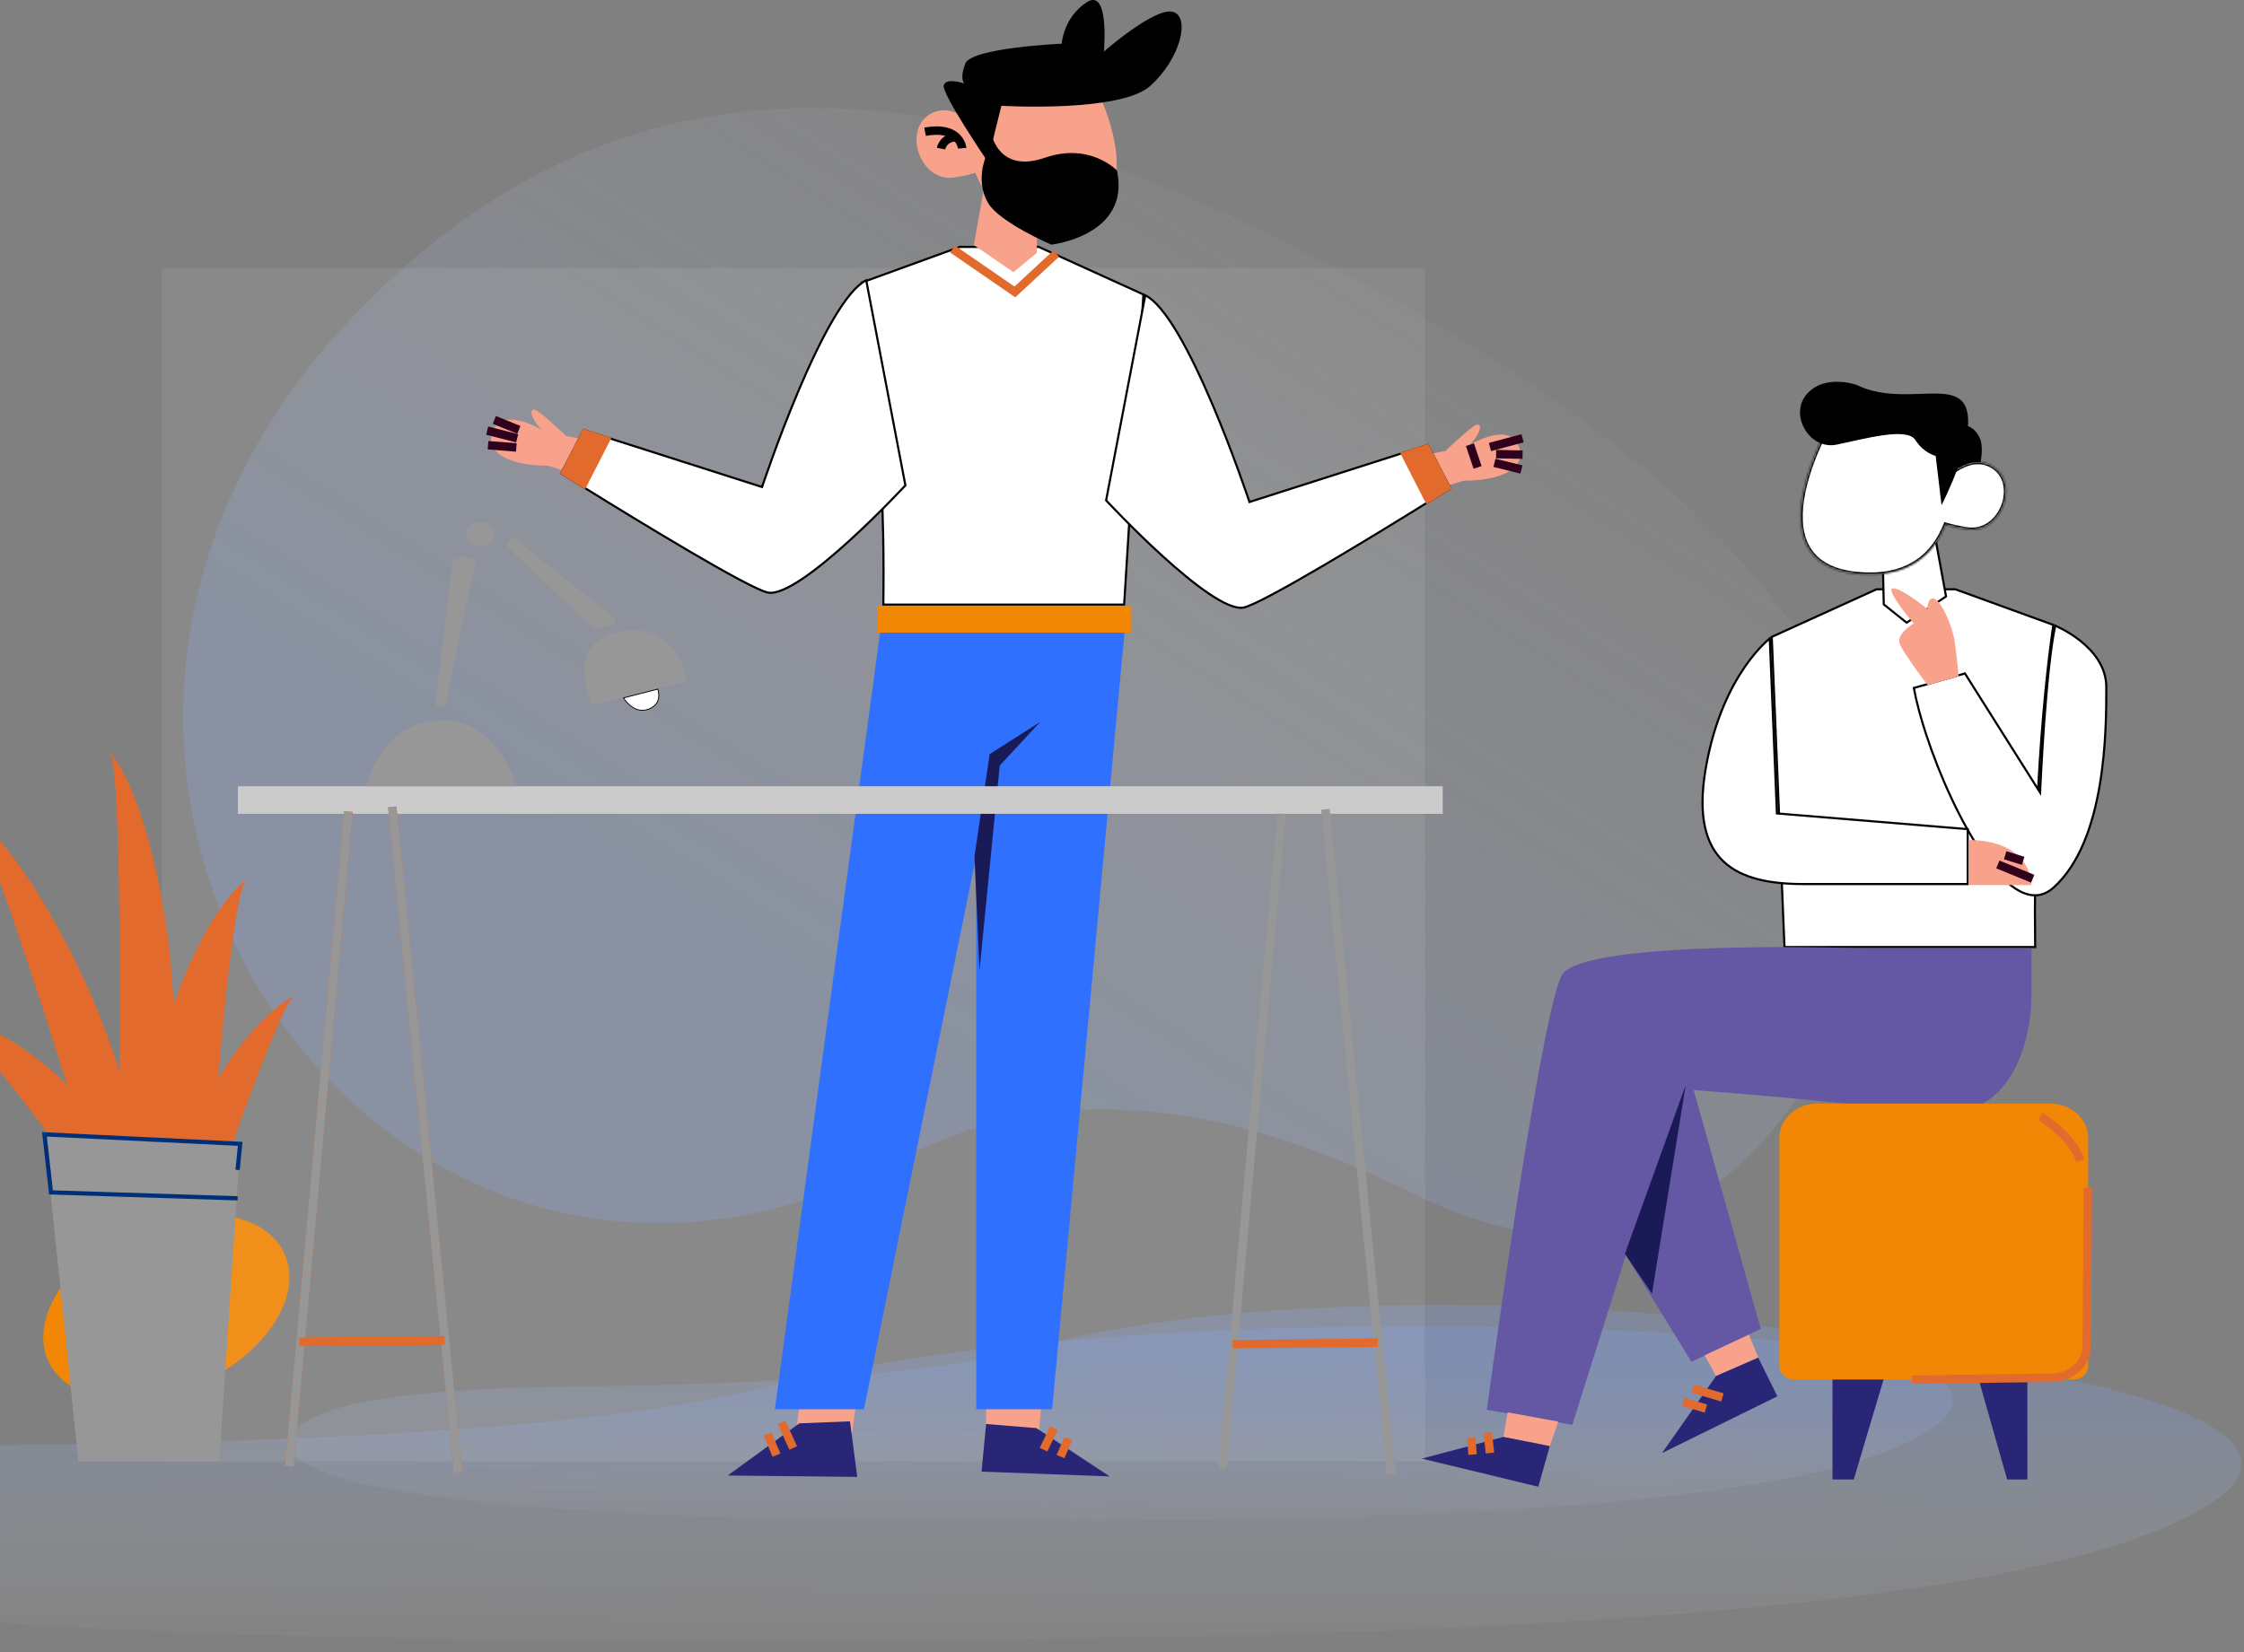 <?xml version="1.0" encoding="UTF-8"?><svg xmlns="http://www.w3.org/2000/svg" fill="none" height="783" style="fill: none;" viewBox="0 0 1063 783" width="1063"><rect x="0" y="0" width="1063" height="783" fill="#808080" stroke="none"/><g clip-path="url(#a)"><path clip-rule="evenodd" d="M424.496 550.318C501.344 509.218 585.275 522.487 675.449 568.5C761.02 607.927 822.808 575.769 869.99 490.681C935.238 355.037 832.518 222.288 591.873 106.647C393.861 10.059 255.585 45.174 150.784 168.4C-24.237 383.19 190.6 673.253 424.496 550.318Z" fill="url(#b)" fill-rule="evenodd"/><path clip-rule="evenodd" d="M493.19 637.741C447.179 650.775 367.861 656.143 266.772 657.069C172.96 658.593 135.522 668.938 137.187 686.066C148.474 712.494 303.778 723.688 569.979 720.127C789.737 717.416 891.937 699.884 921.11 671.867C965.333 623.705 634.309 598.399 493.19 637.741Z" fill="url(#c)" fill-rule="evenodd"/><g clip-path="url(#d)"><path clip-rule="evenodd" d="M65.258 582.194C96.588 569.188 128.031 575.331 135.514 595.918C142.998 616.506 123.619 643.678 92.288 656.684C61.013 669.634 29.571 663.491 22.087 642.959C14.604 622.372 33.927 595.199 65.258 582.194Z" fill="#F28705" fill-rule="evenodd"/></g><path clip-rule="evenodd" d="M365.735 656.608C291.594 675.589 163.785 683.406 0.893 684.754C-150.271 686.974 -210.598 702.038 -207.915 726.98C-189.727 765.464 60.524 781.765 489.469 776.58C843.577 772.631 1008.26 747.102 1055.27 706.303C1126.53 636.169 593.127 599.318 365.735 656.608Z" fill="url(#e)" fill-rule="evenodd"/><path d="M76.688 127.025H675.015V692.496H76.688V127.025Z" fill="#E5E5E5" opacity=".1"/><path d="M960.391 701.035V650.383H936.401L950.795 701.035H960.391Z" fill="#292678"/><path d="M868.068 701.035V650.383H893.244L878.133 701.035H868.068Z" fill="#292678"/><path d="M845.322 448.733H964.085C963.428 403.797 965.585 365.606 967.912 338.618C969.079 325.073 970.29 314.349 971.208 307.01C971.667 303.341 972.054 300.518 972.325 298.612C972.461 297.659 972.568 296.935 972.641 296.449C972.66 296.324 972.677 296.215 972.691 296.121L926.244 279.235H888.923L839.297 301.793L845.322 448.733Z" fill="#fff" stroke="#000"/><path d="M965.978 373.926L966.478 373.948L966.407 375.543L965.555 374.193L935.977 327.316L935.976 327.316L930.809 319.115L906.601 325.991C907.188 329.237 908.023 332.907 909.084 336.806L909.084 336.807C910.046 340.394 911.181 344.228 912.489 348.196L912.489 348.197C918.873 367.642 929.031 390.377 940.136 405.905C945.693 413.677 951.45 419.589 957.045 422.41C959.834 423.817 962.562 424.445 965.198 424.173C967.829 423.902 970.414 422.729 972.913 420.456L972.913 420.456C985.298 409.202 991.532 390.519 994.656 372.076C997.777 353.652 997.777 335.578 997.777 325.633C997.777 315.915 991.662 308.582 985.452 303.645C982.354 301.182 979.253 299.332 976.926 298.098C975.762 297.481 974.794 297.019 974.118 296.712C973.92 296.622 973.748 296.545 973.602 296.482C971.328 306.546 969.558 325.62 968.35 342.352C967.735 350.872 967.267 358.772 966.953 364.541C966.795 367.426 966.677 369.778 966.597 371.409C966.557 372.224 966.528 372.859 966.508 373.29C966.498 373.506 966.49 373.67 966.485 373.781L966.48 373.906L966.478 373.938L966.478 373.946L966.478 373.948C966.478 373.948 966.478 373.948 965.978 373.926Z" fill="#fff" stroke="#000"/><path d="M921.621 392.021L921.621 392.021L842.184 385.481L841.743 385.445L841.725 385.003L838.353 302.523C838.278 302.585 838.197 302.652 838.112 302.724C837.466 303.271 836.529 304.106 835.379 305.25C833.078 307.54 829.923 311.069 826.521 316.015C819.719 325.905 811.927 341.467 808.019 364.124C804.112 386.78 808.034 400.413 816.65 408.406C825.297 416.429 838.809 418.91 854.417 418.91H921.662H921.701H921.74H921.779H921.818H921.856H921.895H921.934H921.972H922.011H922.049H922.088H922.126H922.164H922.203H922.241H922.279H922.317H922.355H922.393H922.431H922.469H922.507H922.544H922.582H922.62H922.657H922.695H922.732H922.77H922.807H922.844H922.882H922.919H922.956H922.993H923.03H923.067H923.104H923.141H923.177H923.214H923.251H923.287H923.324H923.361H923.397H923.433H923.47H923.506H923.542H923.578H923.614H923.65H923.686H923.722H923.758H923.794H923.83H923.865H923.901H923.937H923.972H924.008H924.043H924.078H924.114H924.149H924.184H924.219H924.254H924.289H924.324H924.359H924.394H924.428H924.463H924.498H924.532H924.567H924.601H924.635H924.67H924.704H924.738H924.772H924.806H924.84H924.874H924.908H924.942H924.976H925.009H925.043H925.077H925.11H925.144H925.177H925.21H925.244H925.277H925.31H925.343H925.376H925.409H925.442H925.475H925.507H925.54H925.573H925.605H925.638H925.67H925.703H925.735H925.767H925.799H925.832H925.864H925.896H925.928H925.959H925.991H926.023H926.055H926.086H926.118H926.149H926.181H926.212H926.243H926.275H926.306H926.337H926.368H926.399H926.43H926.46H926.491H926.522H926.553H926.583H926.614H926.644H926.674H926.705H926.735H926.765H926.795H926.825H926.855H926.885H926.915H926.945H926.974H927.004H927.034H927.063H927.093H927.122H927.151H927.18H927.21H927.239H927.268H927.297H927.325H927.354H927.383H927.412H927.44H927.469H927.497H927.526H927.554H927.582H927.611H927.639H927.667H927.695H927.723H927.751H927.778H927.806H927.834H927.861H927.889H927.916H927.944H927.971H927.998H928.025H928.052H928.079H928.106H928.133H928.16H928.187H928.213H928.24H928.266H928.293H928.319H928.345H928.372H928.398H928.424H928.45H928.476H928.502H928.528H928.553H928.579H928.605H928.63H928.656H928.681H928.706H928.731H928.757H928.782H928.807H928.832H928.856H928.881H928.906H928.931H928.955H928.98H929.004H929.028H929.053H929.077H929.101H929.125H929.149H929.173H929.197H929.22H929.244H929.268H929.291H929.315H929.338H929.361H929.384H929.408H929.431H929.454H929.477H929.499H929.522H929.545H929.568H929.59H929.613H929.635H929.657H929.679H929.702H929.724H929.746H929.768H929.79H929.811H929.833H929.855H929.876H929.898H929.919H929.94H929.962H929.983H930.004H930.025H930.046H930.067H930.087H930.108H930.129H930.149H930.17H930.19H930.21H930.231H930.251H930.271H930.291H930.311H930.331H930.35H930.37H930.39H930.409H930.429H930.448H930.467H930.486H930.506H930.525H930.544H930.562H930.581H930.6H930.619H930.637H930.656H930.674H930.692H930.711H930.729H930.747H930.765H930.783H930.8H930.818H930.836H930.853H930.871H930.888H930.906H930.923H930.94H930.957H930.974H930.991H931.008H931.025H931.042H931.058H931.075H931.091H931.107H931.124H931.14H931.156H931.172H931.188H931.204H931.22H931.235H931.251H931.266H931.282H931.297H931.313H931.328H931.343H931.358H931.373H931.388H931.402H931.417H931.432H931.446H931.461H931.475H931.489H931.503H931.517H931.531H931.545H931.559H931.573H931.587H931.6H931.614H931.627H931.64H931.654H931.667H931.68H931.693H931.706H931.719H931.731H931.744H931.756H931.769H931.781H931.794H931.806H931.818H931.83H931.842H931.854H931.865H931.877H931.889H931.9H931.912H931.923H931.934H931.945H931.956H931.967H931.978H931.989H932H932.01H932.021H932.031H932.042H932.052H932.062H932.072H932.082H932.092H932.102H932.112H932.118V392.882L921.621 392.021Z" fill="#fff" stroke="#000"/><path d="M932.616 398.084C932.616 398.084 960.76 396.668 962.318 419.387H932.616V398.084Z" fill="#F9A28B"/><path d="M704.315 668.043L744.825 675.145L795.005 516.018C795.005 516.018 858.887 520.288 911.169 527.389C963.426 534.49 962.338 471.972 962.338 471.972V449.253H878.919C878.919 449.253 796.86 446.534 758.551 454.085C748.832 455.995 741.932 458.579 739.904 462.04C738.37 464.647 736.491 471.253 734.389 480.579C722.666 532.356 704.315 668.043 704.315 668.043Z" fill="#6457A4"/><path d="M796.568 496.137L834.086 629.69L801.267 645.308L749.653 561.486L796.568 496.137Z" fill="#6457A4"/><path d="M379.55 659.236L377.003 679.124H403.614L406.161 660.652L379.55 659.236Z" fill="#F9A28B"/><path d="M467.118 660.649V679.122H492.146L493.704 660.649H467.118Z" fill="#F9A28B"/><path d="M532.808 298.328L498.406 667.75H462.446V358.015V298.328H532.808Z" fill="#2F70FE"/><path d="M504.664 298.328L474.962 343.812L409.275 667.75H367.059L417.09 298.328H504.664Z" fill="#2F70FE"/><path d="M413.82 176.358C416.541 203.349 419.093 241.542 418.439 286.481H532.512L541.637 139.538L492.017 116.983H454.696L408.259 133.866C408.275 133.958 408.294 134.064 408.315 134.185C408.4 134.672 408.524 135.396 408.682 136.349C408.997 138.256 409.445 141.079 409.978 144.749C411.046 152.088 412.454 162.812 413.82 176.358Z" fill="#fff" stroke="#000"/><path d="M415.531 286.979H535.924V299.765H415.531V286.979Z" fill="#F28705"/><path d="M678.574 214.892L684.708 213.679C684.708 213.679 693.215 205.499 697.766 202.195C702.341 198.892 702.514 204.195 696.282 210.735C696.282 210.735 712.902 200.735 718.441 209.611C724.55 219.409 714.93 227.746 693.314 227.791L686.835 229.746L678.574 214.892Z" fill="#F9A28B"/><path d="M589.006 287.903L589.006 287.903C590.034 287.716 591.779 287.056 594.135 285.975C596.475 284.903 599.374 283.438 602.689 281.673C609.317 278.145 617.59 273.431 626.351 268.295C643.871 258.022 663.324 246.07 675.441 238.553L675.442 238.553C679.077 236.306 682.05 234.453 684.114 233.161C685.146 232.515 685.951 232.01 686.498 231.666C686.675 231.555 686.825 231.46 686.946 231.384L676.393 210.864L663.344 215.027L663.343 215.027L659.362 216.308L659.361 216.308L592.339 237.724L591.868 237.875L591.712 237.405L592.187 237.248C591.712 237.405 591.712 237.405 591.712 237.404L591.711 237.401L591.707 237.389L591.691 237.341L591.627 237.15C591.57 236.98 591.486 236.729 591.375 236.401C591.152 235.744 590.824 234.779 590.398 233.549C589.547 231.087 588.308 227.559 586.758 223.3C583.658 214.78 579.313 203.334 574.334 191.622C569.354 179.908 563.745 167.942 558.118 158.377C555.304 153.594 552.492 149.424 549.76 146.189C547.23 143.194 544.799 141.038 542.527 139.92L523.972 237.093C524.066 237.193 524.197 237.334 524.364 237.512C524.733 237.906 525.278 238.483 525.976 239.218C527.373 240.687 529.387 242.784 531.852 245.29C536.782 250.304 543.518 256.958 550.739 263.522C557.964 270.087 565.663 276.552 572.522 281.193C575.952 283.514 579.158 285.37 581.98 286.556C584.816 287.747 587.197 288.233 589.006 287.903Z" fill="#fff" stroke="#000"/><path d="M663.215 214.532L675.705 238.96C682.976 234.465 687.601 231.544 687.601 231.544L676.645 210.24L663.215 214.532Z" fill="#E26A2C"/><path d="M274.29 207.792L268.157 206.578C268.157 206.578 259.649 198.398 255.098 195.095C250.523 191.791 250.35 197.095 256.582 203.634C256.582 203.634 239.962 193.634 234.423 202.511C228.314 212.309 237.935 220.646 259.55 220.691L266.03 222.646L274.29 207.792Z" fill="#F9A28B"/><path d="M363.859 280.801L363.86 280.801C365.669 281.132 368.049 280.646 370.885 279.454C373.707 278.268 376.913 276.413 380.343 274.092C387.203 269.45 394.901 262.986 402.126 256.42C409.347 249.857 416.083 243.203 421.013 238.189C423.479 235.682 425.492 233.586 426.889 232.117C427.587 231.382 428.132 230.804 428.501 230.41C428.668 230.232 428.799 230.092 428.893 229.991L410.338 132.819C408.066 133.936 405.635 136.093 403.105 139.087C400.373 142.322 397.561 146.493 394.747 151.276C389.12 160.84 383.511 172.807 378.531 184.521C373.552 196.232 369.207 207.679 366.107 216.198C364.557 220.458 363.318 223.985 362.467 226.447C362.041 227.678 361.713 228.643 361.49 229.299C361.379 229.628 361.295 229.879 361.238 230.048L361.174 230.24L361.158 230.288L361.154 230.3L361.153 230.303C361.153 230.304 361.153 230.304 360.678 230.146L361.153 230.304L360.997 230.773L360.526 230.623L293.504 209.207L293.503 209.206L289.523 207.926L289.521 207.925L276.472 203.762L265.919 224.282C266.041 224.359 266.19 224.453 266.367 224.564C266.914 224.908 267.719 225.414 268.751 226.06C270.815 227.351 273.789 229.205 277.423 231.451L277.424 231.452C289.541 238.968 308.995 250.921 326.514 261.193C335.275 266.33 343.548 271.043 350.176 274.572C353.491 276.336 356.39 277.801 358.73 278.874C361.086 279.954 362.831 280.615 363.859 280.801Z" fill="#fff" stroke="#000"/><path d="M289.648 207.431L277.159 231.858C269.888 227.364 265.263 224.442 265.263 224.442L276.219 203.139L289.648 207.431Z" fill="#E26A2C"/><path d="M469.047 72.757L461.306 116.128L480.077 128.96L491.082 119.904L491.898 82.195L469.047 72.757Z" fill="#F9A28B"/><path d="M458.041 53.537C458.041 53.537 453.144 110.482 503.324 105.201C553.504 99.92 514.75 32.413 514.75 32.413L465.386 40.323L458.041 53.537Z" fill="#F9A28B"/><path d="M464.571 62.213C464.571 62.213 451.513 46.37 439.691 54.662C427.869 62.955 436.426 86.708 452.329 84.079C468.231 81.449 471.916 76.91 471.916 76.91L464.571 62.213Z" fill="#F9A28B"/><path d="M467.833 76.529L474.362 50.124C474.362 50.124 530.65 53.518 544.92 40.686C559.19 27.855 564.087 7.877 555.53 5.607C546.973 3.337 522.91 24.461 522.91 24.461C522.91 24.461 525.754 -6.079 514.748 1.09C503.743 8.259 502.927 20.708 502.927 20.708C502.927 20.708 460.092 22.596 457.248 30.147C454.404 37.697 456.852 39.585 456.852 39.585C456.852 39.585 448.295 36.574 447.058 40.349C445.797 44.102 467.833 76.529 467.833 76.529Z" fill="#000"/><path d="M491.627 104.44L470.63 93.092L490.613 118.059L491.627 104.44Z" fill="#F9A28B"/><path d="M529.119 80.8C529.119 80.8 516.432 67.317 494.941 74.755C473.424 82.194 469.863 64.059 469.863 64.059L466.005 77.317C466.005 77.317 462.691 87.317 468.206 96.396C473.721 105.475 497.982 115.925 497.982 115.925C497.982 115.925 535.722 111.745 529.119 80.8Z" fill="#000"/><path d="M828.495 632.403L832.897 643.302L812.914 652.021L807.523 642.201L828.495 632.403Z" fill="#F9A28B"/><path d="M841.947 661.642L832.896 643.305L812.913 652.024L787.316 688.519L841.947 661.642Z" fill="#292678"/><path d="M815.91 662.177L801.912 657.997" stroke="#E26A2C" stroke-miterlimit="10" stroke-width="4"/><path d="M808.115 667.46L797.456 664.313" stroke="#E26A2C" stroke-miterlimit="10" stroke-width="4"/><path d="M738.178 673.615L734.171 685.234L712.185 680.896L714.188 669.256L738.178 673.615Z" fill="#F9A28B"/><path d="M734.167 685.225L728.701 704.484L673.55 691.158L712.181 680.888L734.167 685.225Z" fill="#292678"/><path d="M704.735 678.823L705.799 688.509" stroke="#E26A2C" stroke-miterlimit="10" stroke-width="4"/><path d="M696.998 681.25L697.542 689.228" stroke="#E26A2C" stroke-miterlimit="10" stroke-width="4"/><path d="M467.121 674.765L464.969 697.327L525.685 699.596L490.937 676.697L467.121 674.765Z" fill="#292678"/><path d="M499.242 676.724L494.345 686.926" stroke="#E26A2C" stroke-miterlimit="10" stroke-width="4"/><path d="M506.073 681.687L502.364 690.204" stroke="#E26A2C" stroke-miterlimit="10" stroke-width="4"/><path d="M402.644 673.484L406.082 699.822L344.748 699.17L378.63 674.451L402.644 673.484Z" fill="#292678"/><path d="M370.219 674.044L375.759 686.134" stroke="#E26A2C" stroke-miterlimit="10" stroke-width="4"/><path d="M363.594 679.438L367.823 689.529" stroke="#E26A2C" stroke-miterlimit="10" stroke-width="4"/><path d="M798.524 514.2L769.737 594.089L782.548 612.988L798.524 514.2Z" fill="#1A1A56"/><path d="M492.771 342.064L468.806 357.323L461.609 405.796L464.008 459.729L473.579 362.761L492.771 342.064Z" fill="#1A1A56"/><path d="M849.865 653.666H982.178C986.036 653.666 989.177 650.834 989.177 647.306V539.259C989.177 530.225 981.114 522.899 971.172 522.899H860.895C850.953 522.899 842.89 530.225 842.89 539.259V647.306C842.89 650.812 846.007 653.666 849.865 653.666Z" fill="#F28705"/><path d="M500.356 120.168L480.769 138.326L451.19 117.988" stroke="#E26A2C" stroke-miterlimit="10" stroke-width="4"/><path d="M925.714 201.477C925.714 201.477 933.703 199.05 937.709 207.297C941.715 215.522 933.455 234.893 933.455 234.893L923.34 224.96L924.676 201.724L925.714 201.477Z" fill="#000"/><path d="M903.186 295.059L921.849 282.613L914.08 240.167L891.524 249.248L892.352 286.377L903.186 295.059Z" fill="#fff" stroke="#000"/><mask fill="#fff" id="f"><path clip-rule="evenodd" d="M925.883 222.936C925.849 221.243 925.762 220.263 925.762 220.263L918.219 207.049L867.594 199.139C867.594 199.139 827.85 266.645 879.317 271.926C904.724 274.533 916.365 261.976 921.639 248.59C924.276 249.379 927.551 250.148 931.599 250.8C947.922 253.43 956.726 229.676 944.583 221.384C937.916 216.831 930.876 219.554 925.883 222.936Z" fill-rule="evenodd"/></mask><path clip-rule="evenodd" d="M925.883 222.936C925.849 221.243 925.762 220.263 925.762 220.263L918.219 207.049L867.594 199.139C867.594 199.139 827.85 266.645 879.317 271.926C904.724 274.533 916.365 261.976 921.639 248.59C924.276 249.379 927.551 250.148 931.599 250.8C947.922 253.43 956.726 229.676 944.583 221.384C937.916 216.831 930.876 219.554 925.883 222.936Z" fill="#fff" fill-rule="evenodd"/><path d="M925.762 220.263L926.631 219.767L926.739 219.957L926.758 220.175L925.762 220.263ZM925.883 222.936L926.443 223.764L924.92 224.796L924.883 222.956L925.883 222.936ZM918.219 207.049L918.373 206.061L918.849 206.135L919.088 206.553L918.219 207.049ZM867.594 199.139L866.732 198.631L867.077 198.046L867.748 198.151L867.594 199.139ZM879.317 271.926L879.419 270.932L879.419 270.932L879.317 271.926ZM921.639 248.59L920.709 248.224L921.046 247.369L921.926 247.632L921.639 248.59ZM931.599 250.8L931.758 249.813L931.758 249.813L931.599 250.8ZM944.583 221.384L944.019 222.21L944.019 222.21L944.583 221.384ZM925.762 220.263C926.758 220.175 926.758 220.175 926.758 220.175C926.758 220.175 926.758 220.175 926.758 220.175C926.758 220.175 926.758 220.175 926.758 220.175C926.758 220.176 926.758 220.176 926.758 220.176C926.758 220.177 926.759 220.178 926.759 220.179C926.759 220.182 926.759 220.185 926.76 220.19C926.76 220.199 926.761 220.211 926.763 220.228C926.765 220.26 926.769 220.308 926.774 220.37C926.783 220.493 926.795 220.674 926.808 220.908C926.835 221.376 926.865 222.056 926.882 222.916L924.883 222.956C924.866 222.123 924.836 221.467 924.811 221.021C924.799 220.798 924.787 220.628 924.779 220.515C924.775 220.458 924.771 220.416 924.769 220.388C924.768 220.375 924.767 220.365 924.767 220.358C924.766 220.355 924.766 220.353 924.766 220.351C924.766 220.351 924.766 220.35 924.766 220.35C924.766 220.35 924.766 220.35 924.766 220.35C924.766 220.35 924.766 220.35 924.766 220.35C924.766 220.35 924.766 220.35 924.766 220.35C924.766 220.35 924.766 220.35 925.762 220.263ZM919.088 206.553L926.631 219.767L924.894 220.758L917.351 207.545L919.088 206.553ZM867.748 198.151L918.373 206.061L918.065 208.037L867.439 200.127L867.748 198.151ZM879.214 272.921C866.096 271.575 858.577 266.222 854.877 258.77C851.219 251.404 851.408 242.204 853.175 233.356C854.947 224.482 858.34 215.801 861.278 209.354C862.749 206.127 864.11 203.451 865.104 201.58C865.601 200.645 866.006 199.91 866.288 199.408C866.429 199.157 866.539 198.964 866.615 198.834C866.652 198.768 866.681 198.718 866.701 198.684C866.711 198.667 866.719 198.655 866.724 198.646C866.726 198.641 866.728 198.638 866.73 198.635C866.73 198.634 866.731 198.633 866.731 198.633C866.732 198.632 866.732 198.631 867.594 199.139C868.456 199.646 868.456 199.646 868.455 199.646C868.455 199.647 868.455 199.647 868.454 199.648C868.453 199.65 868.452 199.653 868.45 199.656C868.445 199.664 868.438 199.675 868.429 199.691C868.411 199.722 868.384 199.769 868.348 199.831C868.276 199.956 868.169 200.143 868.032 200.388C867.757 200.877 867.359 201.598 866.87 202.519C865.891 204.36 864.549 207 863.098 210.184C860.192 216.56 856.866 225.085 855.136 233.748C853.401 242.437 853.303 251.104 856.668 257.881C859.991 264.572 866.804 269.637 879.419 270.932L879.214 272.921ZM922.57 248.957C919.881 255.779 915.544 262.457 908.581 267.088C901.608 271.726 892.104 274.244 879.214 272.921L879.419 270.932C891.936 272.216 900.956 269.758 907.474 265.423C914.002 261.081 918.123 254.786 920.709 248.224L922.57 248.957ZM931.44 251.788C927.354 251.13 924.036 250.351 921.353 249.548L921.926 247.632C924.516 248.407 927.748 249.167 931.758 249.813L931.44 251.788ZM945.147 220.558C951.749 225.067 952.52 233.664 949.691 240.567C946.849 247.503 940.195 253.198 931.44 251.788L931.758 249.813C939.326 251.032 945.236 246.165 947.841 239.809C950.459 233.42 949.561 225.994 944.019 222.21L945.147 220.558ZM925.322 222.108C930.407 218.664 937.947 215.642 945.147 220.558L944.019 222.21C937.885 218.021 931.345 220.444 926.443 223.764L925.322 222.108Z" fill="#000" mask="url(#f)"/><path d="M919.728 239.363C919.728 239.363 936.521 207.048 931.327 193.25C926.134 179.452 900.957 192.89 879.367 182.351C879.367 182.351 864.454 177.025 855.921 186.71C847.389 196.396 856.985 213.34 870.043 210.688C883.101 208.014 903.356 202.216 907.338 208.509C911.344 214.801 916.934 216.014 916.934 216.014L919.728 239.363Z" fill="#000"/><path d="M927.837 320.465C927.837 320.465 927.095 312.196 926.007 304.33C924.919 296.465 919.502 284.645 916.263 283.678C913.023 282.689 913.023 288.6 913.023 288.6C913.023 288.6 901.102 278.757 896.774 278.757C892.446 278.757 906.518 295.476 906.518 295.476C906.518 295.476 897.862 300.398 900.014 305.319C902.166 310.241 913.122 324.668 913.122 324.668L927.837 320.465Z" fill="#F9A28B"/><path d="M696.311 210.708L699.946 221.495" stroke="#2F011C" stroke-miterlimit="10" stroke-width="4"/><path d="M721.26 207.675L705.803 211.81" stroke="#2F011C" stroke-miterlimit="10" stroke-width="4"/><path d="M721.26 215.429L708.721 215.186" stroke="#2F011C" stroke-miterlimit="10" stroke-width="4"/><path d="M720.714 222.461L707.928 219.314" stroke="#2F011C" stroke-miterlimit="10" stroke-width="4"/><path d="M946.393 409.614L962.913 416.378" stroke="#2F011C" stroke-miterlimit="10" stroke-width="4"/><path d="M949.852 405.254L958.385 407.906" stroke="#2F011C" stroke-miterlimit="10" stroke-width="4"/><path d="M234.176 198.983L245.775 203.702" stroke="#2F011C" stroke-miterlimit="10" stroke-width="4"/><path d="M230.791 204.061L244.986 207.679" stroke="#2F011C" stroke-miterlimit="10" stroke-width="4"/><path d="M231.186 210.955L244.591 212.034" stroke="#2F011C" stroke-miterlimit="10" stroke-width="4"/><path d="M455.796 70.238C455.796 70.238 454.807 59.339 438.212 62.44" stroke="#000" stroke-miterlimit="10" stroke-width="4"/><path d="M445.757 70.42C445.757 70.42 446.82 64.847 453.226 65.094" stroke="#000" stroke-miterlimit="10" stroke-width="4"/><path d="M112.694 372.556H683.421V385.634H112.694V372.556Z" fill="#CBCBCB"/><path d="M216.984 697.597L185.823 382.378" stroke="#E26A2C" stroke-miterlimit="10" stroke-width="4"/><path d="M165.044 384.558L137.048 694.698" stroke="#E26A2C" stroke-miterlimit="10" stroke-width="4"/><path d="M210.602 635.125L141.848 635.867" stroke="#E26A2C" stroke-miterlimit="10" stroke-width="4"/><path d="M216.984 697.597L185.823 382.378" stroke="#979797" stroke-miterlimit="10" stroke-width="4"/><path d="M165.044 384.558L137.048 694.698" stroke="#979797" stroke-miterlimit="10" stroke-width="4"/><path d="M210.602 635.125L141.848 635.867" stroke="#E26A2C" stroke-miterlimit="10" stroke-width="4"/><path d="M659.036 698.675L627.85 383.456" stroke="#979797" stroke-miterlimit="10" stroke-width="4"/><path d="M607.075 385.634L579.104 695.774" stroke="#979797" stroke-miterlimit="10" stroke-width="4"/><path d="M652.627 636.227L583.898 636.946" stroke="#E26A2C" stroke-miterlimit="10" stroke-width="4"/><path d="M244.591 372.558C244.591 372.558 235.786 339.883 207.815 341.322C179.844 342.782 173.439 372.558 173.439 372.558H244.591Z" fill="#979797"/><path d="M225.1 266.804L211.028 333.367C210.781 334.535 209.519 335.3 208.233 335.075C207.021 334.85 206.205 333.839 206.354 332.738L214.441 265.793C214.589 264.647 215.702 263.793 216.964 263.882L222.949 264.265C224.358 264.354 225.372 265.545 225.1 266.804Z" fill="#979797"/><path d="M227.524 259.022C223.877 259.022 220.92 256.335 220.92 253.022C220.92 249.708 223.877 247.021 227.524 247.021C231.171 247.021 234.127 249.708 234.127 253.022C234.127 256.335 231.171 259.022 227.524 259.022Z" fill="#979797"/><path d="M290.414 292.243L244.809 255.906C243.646 254.984 241.89 255.074 240.852 256.108C239.838 257.119 239.862 258.647 240.901 259.636L279.977 296.76C280.595 297.345 281.51 297.637 282.4 297.524L288.93 296.738C291.329 296.468 292.268 293.704 290.414 292.243Z" fill="#979797"/><path d="M325.587 322.714L280.922 334.175C280.922 334.175 265.613 305.366 293.634 299.366C320.467 293.568 325.587 322.714 325.587 322.714Z" fill="#979797"/><path d="M311.626 326.665C311.609 326.612 311.594 326.566 311.58 326.526L295.372 330.706C295.395 330.741 295.42 330.781 295.449 330.824C295.591 331.044 295.804 331.356 296.082 331.722C296.639 332.456 297.456 333.404 298.5 334.268C300.587 335.996 303.555 337.369 307.161 336.054C308.977 335.392 310.146 334.455 310.886 333.432C311.627 332.408 311.946 331.284 312.041 330.235C312.136 329.186 312.006 328.216 311.851 327.506C311.773 327.152 311.69 326.864 311.626 326.665Z" fill="#fff" stroke="#000" stroke-width=".4"/><path d="M989.024 562.763L988.505 637.933C988.456 646.09 981.234 652.719 972.257 652.832L905.581 653.731" stroke="#E26A2C" stroke-miterlimit="10" stroke-width="4"/><path d="M966.497 529.008C966.497 529.008 981.88 538.244 985.441 549.974" stroke="#E26A2C" stroke-miterlimit="10" stroke-width="4"/><path d="M51.983 356.266C51.983 356.266 68.454 372.738 78.347 436.402C88.239 500.066 77.308 545.37 77.308 545.37L56.286 544.246C56.311 544.246 58.784 365.457 51.983 356.266Z" fill="#E26A2C"/><path d="M63.112 390.919C63.112 390.919 73.005 512.786 63.731 558.854" stroke="#E26A2C" stroke-miterlimit="10" stroke-width="2"/><path d="M-14.328 384.918C-14.328 384.918 6.546 396.559 35.556 455.211C64.566 513.842 67.978 560.112 67.978 560.112L47.451 564.359C47.451 564.359 -4.979 392.019 -14.328 384.918Z" fill="#E26A2C"/><path d="M6.968 415.371C6.968 415.371 53.834 529.912 59.027 576.497" stroke="#E26A2C" stroke-miterlimit="10" stroke-width="2"/><path d="M116.802 416.765C116.802 416.765 94.222 431.821 76.465 494.496C58.708 557.172 69.268 603.262 69.268 603.262L96.522 603.892C96.522 603.892 107.28 425.349 116.802 416.765Z" fill="#E26A2C"/><path d="M99.71 450.381C99.71 450.381 77.402 571.125 85.786 617.844" stroke="#E26A2C" stroke-miterlimit="10" stroke-width="2"/><path d="M139.258 472.18C139.258 472.18 122.712 478.315 101.073 514.585C79.433 550.855 78.122 580.856 78.122 580.856L94.865 585.081C94.865 585.081 131.913 476.157 139.258 472.18Z" fill="#E26A2C"/><path d="M122.959 490.585C122.959 490.585 88.607 562.137 85.837 592.205" stroke="#E26A2C" stroke-miterlimit="10" stroke-width="2"/><path d="M-24.215 482.222C-24.215 482.222 -6.854 481.727 21.142 504.469C49.138 527.211 56.038 551.616 56.038 551.616L40.408 560.763C40.408 560.763 -16.277 483.031 -24.215 482.222Z" fill="#E26A2C"/><path d="M-4.798 491.952C-4.798 491.952 42.241 539.638 50.575 563.616" stroke="#E26A2C" stroke-miterlimit="10" stroke-width="2"/><path d="M113.782 541.999L103.89 692.519H37.139L21.064 537.505L113.782 541.999Z" fill="#979797"/><path d="M112.546 567.82L24.155 565.011L21.064 537.505L113.782 541.999L112.546 554.359" stroke="#002F7A" stroke-miterlimit="10" stroke-width="2"/></g><defs><linearGradient gradientUnits="userSpaceOnUse" id="b" x1="674.752" x2="406.191" y1="68.82" y2="491.838"><stop stop-color="#fff" stop-opacity="0"/><stop offset="1" stop-color="#82A9FF" stop-opacity=".21"/></linearGradient><linearGradient gradientUnits="userSpaceOnUse" id="c" x1="517.109" x2="517.761" y1="733.193" y2="644.894"><stop stop-color="#fff" stop-opacity="0"/><stop offset="1" stop-color="#82A9FF" stop-opacity=".21"/></linearGradient><linearGradient gradientUnits="userSpaceOnUse" id="e" x1="404.276" x2="405.134" y1="795.607" y2="667.023"><stop stop-color="#fff" stop-opacity="0"/><stop offset="1" stop-color="#82A9FF" stop-opacity=".21"/></linearGradient><clipPath id="a"><path d="M0 0H1062.28V782.2H0z" fill="#fff"/></clipPath><clipPath id="d"><path d="M0 0H116.666V88.049H0z" fill="#fff" transform="translate(20.468 575.388)"/></clipPath></defs></svg>